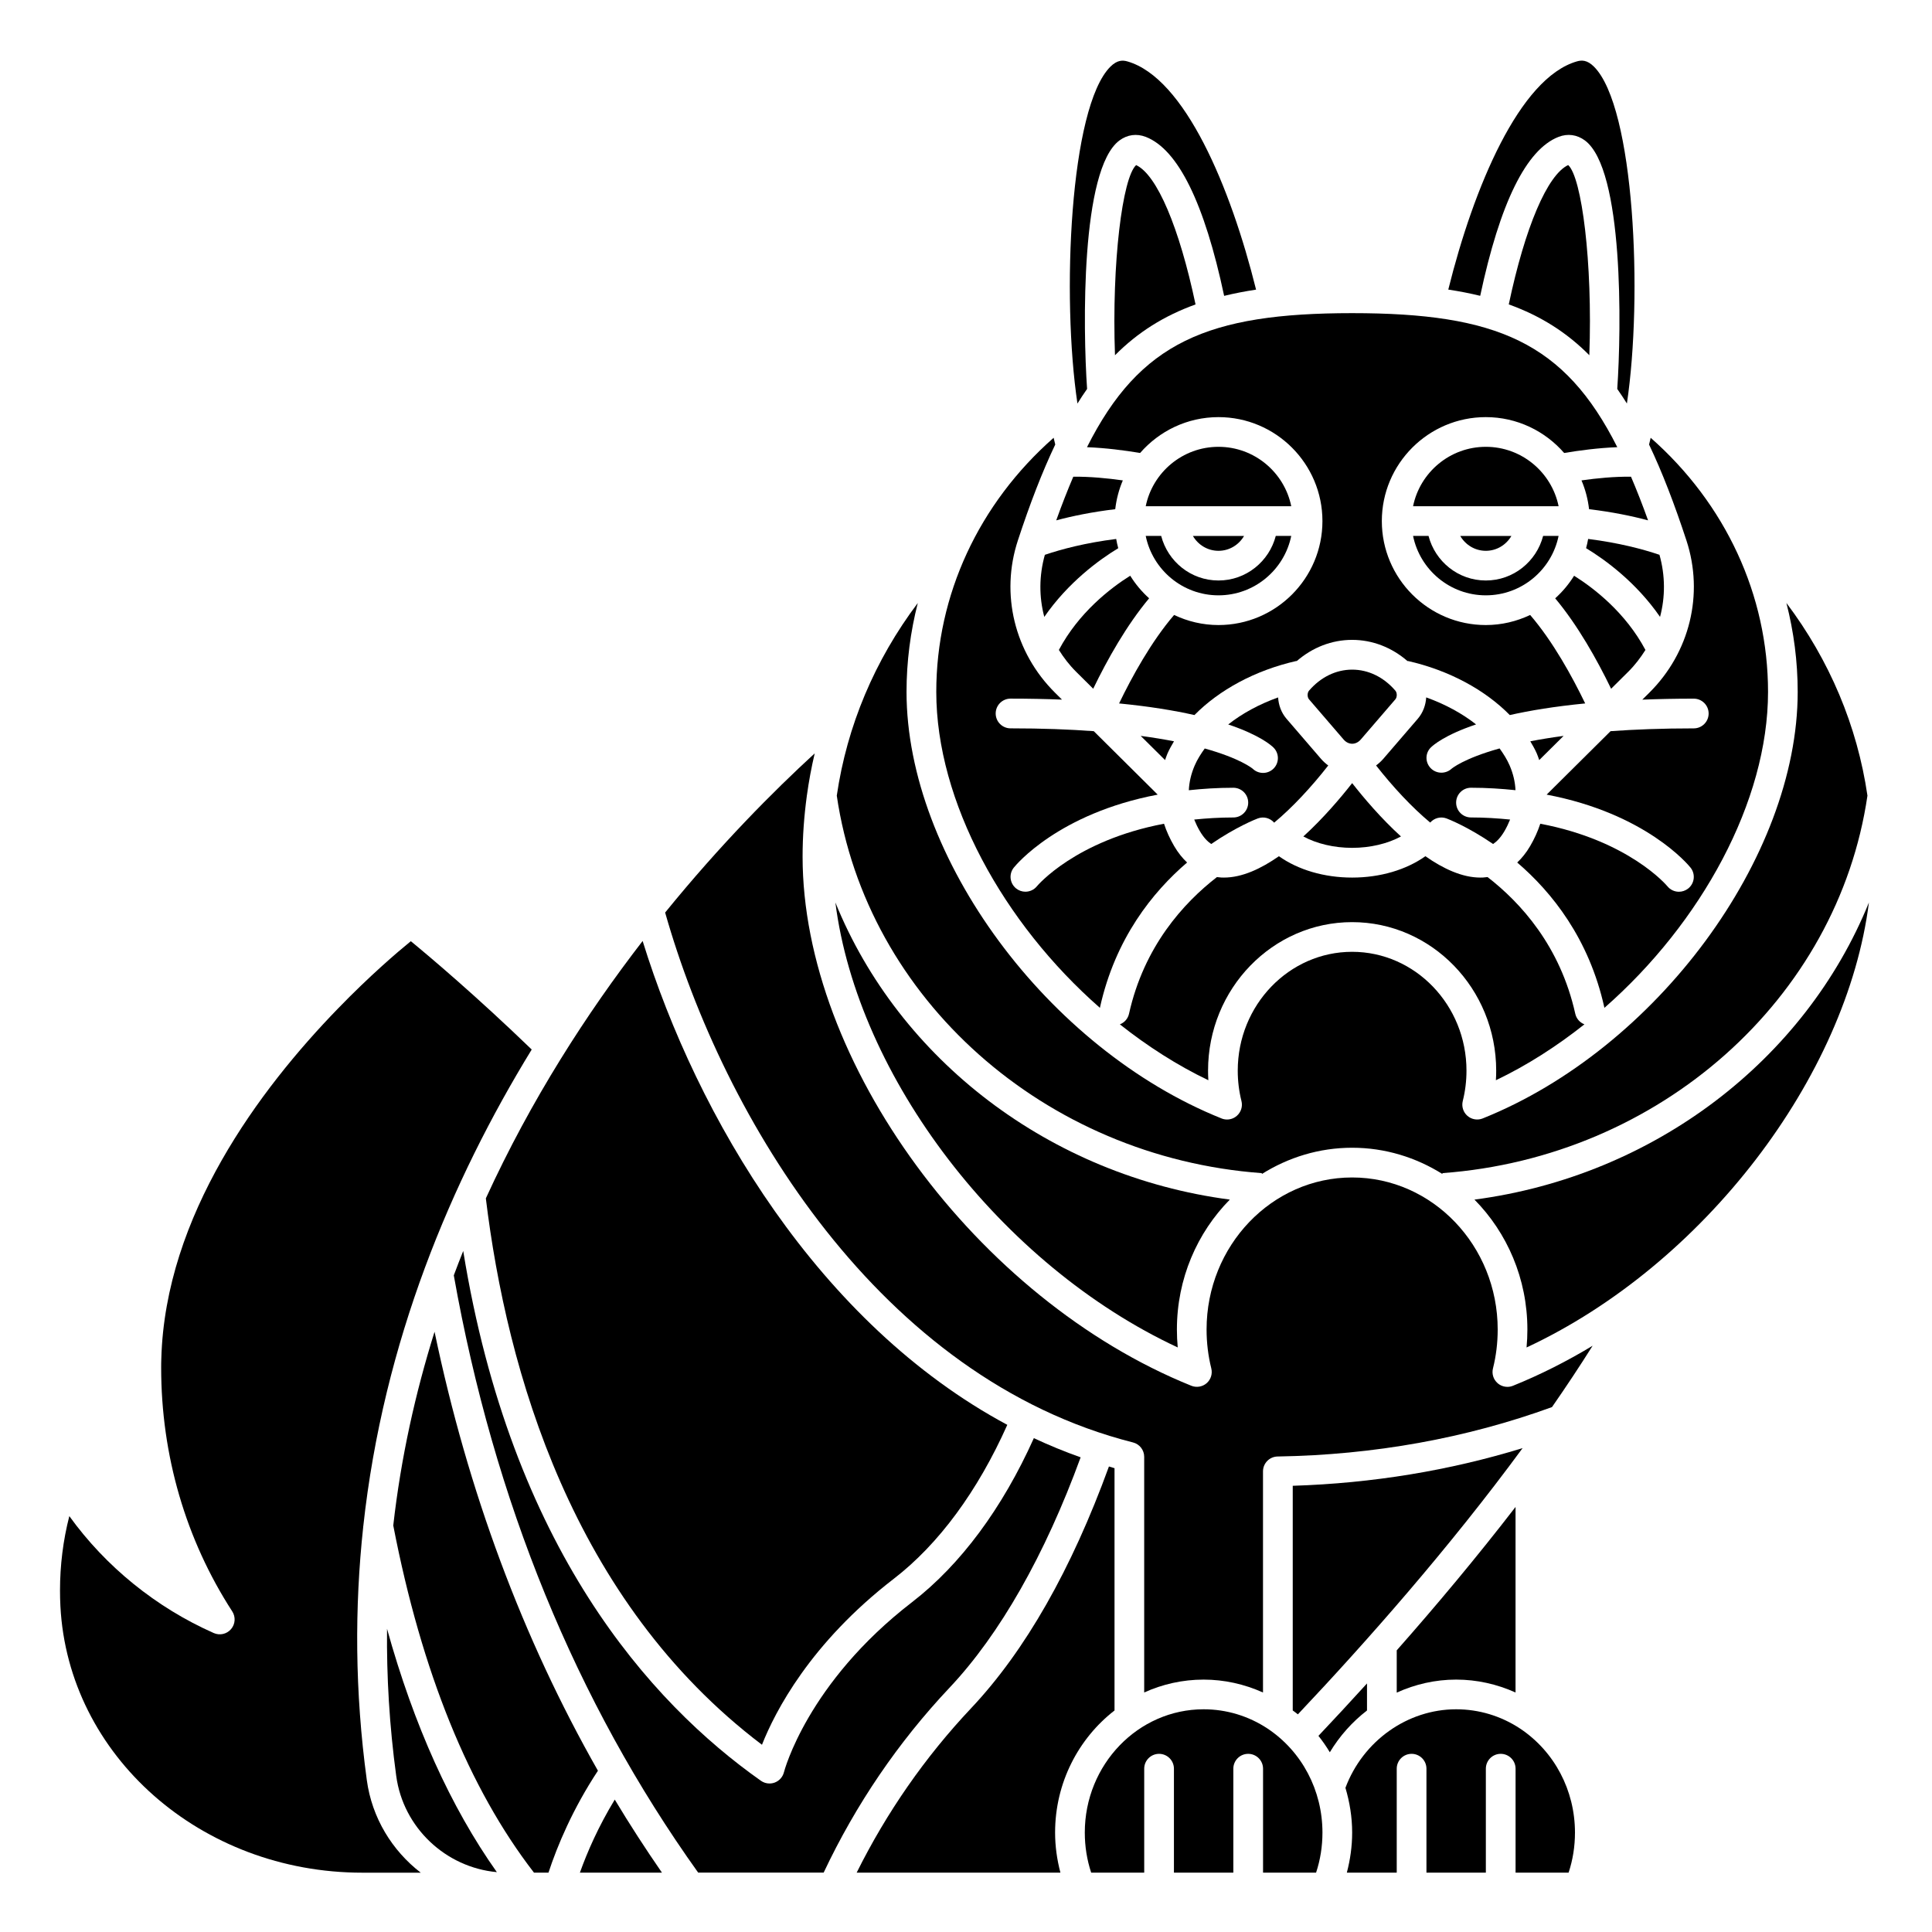 <?xml version="1.0" encoding="UTF-8"?>
<!-- Uploaded to: ICON Repo, www.svgrepo.com, Generator: ICON Repo Mixer Tools -->
<svg fill="#000000" width="800px" height="800px" version="1.1" viewBox="144 144 512 512" xmlns="http://www.w3.org/2000/svg">
 <g>
  <path d="m432.06 262.51c5.019 0.199 9.996 0.848 14.078 1.535 5.055-5.809 12.48-9.504 20.77-9.504 15.191 0 27.551 12.359 27.551 27.551s-12.359 27.551-27.551 27.551c-4.207 0-8.184-0.977-11.758-2.672-6.066 7.062-11.195 16.426-14.582 23.445 8.082 0.793 14.66 1.879 19.973 3.082 6.57-6.664 16.074-11.859 27.051-14.344l0.016 0.074c4.207-3.652 9.312-5.656 14.719-5.656s10.512 2.004 14.719 5.656l0.016-0.074c10.977 2.484 20.484 7.676 27.051 14.344 5.312-1.203 11.895-2.289 19.977-3.082-3.387-7.023-8.516-16.391-14.582-23.445-3.57 1.695-7.547 2.672-11.758 2.672-15.191 0-27.551-12.359-27.551-27.551s12.359-27.551 27.551-27.551c8.289 0 15.711 3.695 20.77 9.504 4.082-0.691 9.062-1.34 14.078-1.539-14-27.805-31.996-35.52-70.273-35.52-38.266 0.008-56.262 7.723-70.262 35.523z"/>
  <path d="m557.02 180.28c2.418-0.949 4.902-0.609 6.996 0.941 10.281 7.625 9.68 49.762 8.574 65.848 0.867 1.242 1.719 2.523 2.555 3.863 4.234-28.324 2.031-78.535-8.73-89.27-1.848-1.84-3.312-1.738-4.512-1.395-15.207 4.371-27.355 33.34-34.094 60.477 2.961 0.449 5.773 0.996 8.461 1.652 5.227-24.602 12.199-38.777 20.75-42.117z"/>
  <path d="m575.52 322c1.773-1.758 3.246-3.711 4.539-5.754-5.242-9.855-13.57-16.324-18.906-19.668-1.387 2.227-3.07 4.234-5.012 5.984 6.004 7.188 11.043 16.176 14.82 23.965z"/>
  <path d="m563.11 271.31c1.02 2.391 1.699 4.953 2.008 7.629 6.133 0.734 11.379 1.82 15.637 2.961-1.488-4.156-2.992-7.984-4.523-11.57-4.422-0.047-9.043 0.395-13.121 0.98z"/>
  <path d="m583.93 307.48c1.414-5.324 1.387-10.973-0.152-16.453-4.398-1.488-10.734-3.172-18.902-4.203-0.145 0.832-0.328 1.645-0.547 2.449 5.09 3.074 13.297 9.078 19.602 18.207z"/>
  <path d="m543.84 224.67c8.332 2.996 15.297 7.363 21.348 13.465 0.891-24.598-1.996-47.113-5.602-50.395-5.523 2.582-11.445 16.531-15.746 36.93z"/>
  <path d="m439.8 286.83c-8.168 1.027-14.504 2.715-18.902 4.203-1.539 5.481-1.566 11.133-0.148 16.453 6.301-9.125 14.508-15.129 19.598-18.207-0.223-0.805-0.402-1.621-0.547-2.449z"/>
  <path d="m453.39 343.7c0.48-1.109 1.102-2.18 1.73-3.25-2.633-0.512-5.559-1-8.824-1.434l6.461 6.41c0.203-0.574 0.383-1.152 0.633-1.727z"/>
  <path d="m466.91 262.41c-9.5 0-17.453 6.773-19.281 15.742h38.566c-1.832-8.969-9.781-15.742-19.285-15.742z"/>
  <path d="m433.71 326.52c3.769-7.785 8.816-16.777 14.82-23.965-1.941-1.742-3.629-3.754-5.012-5.984-5.332 3.344-13.66 9.812-18.906 19.668 1.289 2.043 2.766 3.996 4.539 5.754z"/>
  <path d="m466.91 289.97c2.902 0 5.41-1.594 6.777-3.938h-13.555c1.367 2.344 3.879 3.938 6.777 3.938z"/>
  <path d="m489.4 365.67c3.566 1.922 8.117 3.019 12.934 3.019 4.816 0 9.367-1.102 12.934-3.019-5.262-4.789-9.844-10.184-12.934-14.137-3.098 3.957-7.676 9.348-12.934 14.137z"/>
  <path d="m535.18 335.98c-3.688-2.906-8.172-5.348-13.219-7.164-0.129 2.047-0.852 4.055-2.223 5.652l-9.16 10.641c-0.574 0.664-1.215 1.238-1.902 1.746 4.457 5.684 9.496 11.109 14.344 15.133 1.051-1.184 2.742-1.68 4.312-1.098 0.531 0.199 5.731 2.234 12.355 6.781 0.969-0.645 1.996-1.684 3.019-3.426 0.594-1.016 1.066-2.035 1.484-3.055-3.262-0.328-6.672-0.555-10.363-0.555-2.172 0-3.938-1.762-3.938-3.938 0-2.172 1.762-3.938 3.938-3.938 4.207 0 8.094 0.262 11.797 0.648-0.102-2.199-0.617-4.398-1.566-6.582-0.672-1.551-1.605-3.035-2.652-4.481-9.555 2.664-12.68 5.344-12.738 5.394-0.758 0.684-1.723 1.031-2.688 1.031-1.043 0-2.074-0.406-2.844-1.207-1.473-1.547-1.477-3.949 0.035-5.461 0.602-0.598 3.68-3.328 12.008-6.125z"/>
  <path d="m478.72 348.83c-0.98 0-1.961-0.363-2.715-1.086-0.188-0.164-3.391-2.781-12.734-5.387-1.047 1.449-1.98 2.93-2.652 4.481-0.945 2.184-1.465 4.379-1.566 6.582 3.703-0.395 7.59-0.656 11.797-0.656 2.172 0 3.938 1.762 3.938 3.938 0 2.172-1.762 3.938-3.938 3.938-3.691 0-7.106 0.223-10.367 0.551 0.414 1.02 0.887 2.039 1.484 3.055 1.023 1.742 2.051 2.777 3.019 3.426 6.625-4.547 11.824-6.582 12.355-6.781 1.578-0.582 3.281-0.078 4.328 1.125 4.844-4.027 9.871-9.453 14.332-15.152-0.684-0.508-1.332-1.082-1.906-1.746l-9.16-10.641c-1.375-1.598-2.094-3.606-2.223-5.652-5.047 1.812-9.527 4.254-13.219 7.164 8.328 2.797 11.406 5.531 12.008 6.133 1.539 1.539 1.539 4.027 0 5.566-0.766 0.758-1.773 1.145-2.781 1.145z"/>
  <path d="m563.89 415.46c-1.18-0.461-2.125-1.465-2.422-2.793-3.988-17.941-14.465-29.434-23.246-36.234-0.41 0.055-0.816 0.098-1.195 0.117-0.238 0.012-0.477 0.016-0.715 0.016-4.773 0-9.793-2.316-14.566-5.66-5.106 3.613-11.977 5.66-19.41 5.66-7.43 0-14.309-2.047-19.41-5.66-4.773 3.34-9.789 5.66-14.566 5.66-0.238 0-0.477-0.004-0.715-0.016-0.367-0.02-0.754-0.062-1.148-0.113-8.801 6.82-19.316 18.336-23.297 36.23-0.297 1.332-1.238 2.336-2.422 2.797 7.336 5.809 15.199 10.863 23.449 14.809-0.051-0.844-0.078-1.688-0.078-2.539 0-21.703 17.129-39.359 38.18-39.359s38.18 17.656 38.18 39.359c0 0.852-0.023 1.695-0.078 2.539 8.258-3.945 16.125-9.004 23.461-14.812z"/>
  <path d="m581.07 327.59-1.84 1.824c4.238-0.164 8.77-0.262 13.637-0.262 2.172 0 3.938 1.762 3.938 3.938 0 2.172-1.762 3.938-3.938 3.938-8.34 0-15.645 0.281-22.051 0.742l-16.941 16.816c26.309 4.988 37.57 18.637 38.133 19.344 1.359 1.695 1.082 4.176-0.613 5.531-0.73 0.578-1.598 0.863-2.465 0.863-1.148 0-2.285-0.5-3.062-1.465-0.168-0.203-10.223-12.113-33.676-16.562-0.656 2-1.551 3.984-2.691 5.93-1.066 1.82-2.227 3.219-3.422 4.348 9.145 7.836 19.02 20.109 23.078 38.375 0.012 0.055-0.008 0.105 0.004 0.16 25.699-22.508 43.387-54.75 43.387-83.746 0-25.664-11.273-49.883-31.102-67.344-0.137 0.617-0.281 1.215-0.426 1.793 3.477 7.293 6.715 15.707 9.906 25.422 4.664 14.23 0.891 29.691-9.855 40.355z"/>
  <path d="m537.76 289.97c2.902 0 5.41-1.594 6.777-3.938h-13.555c1.367 2.344 3.879 3.938 6.777 3.938z"/>
  <path d="m502.34 321.46c-4.281 0-8.344 1.977-11.434 5.57-0.5 0.582-0.5 1.723 0 2.305l9.16 10.641c1.289 1.5 3.262 1.5 4.555 0l9.16-10.641c0.5-0.582 0.5-1.723 0-2.309-3.098-3.594-7.16-5.566-11.441-5.566z"/>
  <path d="m537.76 262.41c-9.5 0-17.453 6.773-19.281 15.742h38.566c-1.832-8.969-9.781-15.742-19.285-15.742z"/>
  <path d="m558.37 339.02c-3.262 0.434-6.195 0.918-8.824 1.43 0.629 1.066 1.25 2.141 1.73 3.25 0.246 0.57 0.43 1.148 0.633 1.727z"/>
  <path d="m537.76 301.77c9.5 0 17.453-6.773 19.281-15.742h-4.098c-1.758 6.769-7.871 11.809-15.184 11.809s-13.426-5.039-15.184-11.809h-4.098c1.832 8.969 9.781 15.742 19.281 15.742z"/>
  <path d="m479.95 602.11c-5.059-3.356-10.93-5.133-16.98-5.133-17.363 0-31.488 14.656-31.488 32.668 0 3.668 0.57 7.231 1.691 10.629h14.055v-27.551c0-2.172 1.762-3.938 3.938-3.938 2.172 0 3.938 1.762 3.938 3.938v27.551h15.742v-27.551c0-2.172 1.762-3.938 3.938-3.938 2.172 0 3.938 1.762 3.938 3.938v27.551h14.051c1.125-3.398 1.691-6.957 1.691-10.629-0.004-11.172-5.426-21.465-14.512-27.535z"/>
  <path d="m486.59 537.75v59.535c0.449 0.352 0.926 0.668 1.359 1.035 18.113-19.172 40.059-44.016 59.555-70.555-19.34 5.938-39.75 9.316-60.914 9.984z"/>
  <path d="m529.89 589.11c5.469 0 10.805 1.195 15.742 3.418l0.004-49.176c-10.367 13.445-21.141 26.293-31.488 38.004v11.203c4.883-2.215 10.223-3.449 15.742-3.449z"/>
  <path d="m439.36 597.29v-64.203c-0.5-0.137-0.984-0.309-1.48-0.453-9.906 27.25-22.168 48.832-36.523 64.059-12.207 12.953-22.379 27.594-30.332 43.574h53.996c-0.906-3.441-1.41-6.988-1.41-10.629 0.004-13.215 6.211-24.945 15.75-32.348z"/>
  <path d="m430.38 530.21c-4.242-1.504-8.375-3.203-12.398-5.086-8.324 18.547-19.426 33.562-32.293 43.477-27.785 21.414-33.875 44.824-33.934 45.055-0.316 1.258-1.23 2.289-2.449 2.742-0.449 0.164-0.914 0.246-1.383 0.246-0.801 0-1.59-0.242-2.262-0.715-29.465-20.777-66.168-61.805-78.902-140.41-0.855 2.133-1.684 4.285-2.496 6.461 10.621 59.785 32.402 113.02 64.762 158.28h33.254c8.52-18.043 19.707-34.52 33.336-48.977 13.383-14.18 25.34-35.273 34.766-61.074z"/>
  <path d="m297.68 640.27h21.746c-4.363-6.309-8.543-12.762-12.508-19.359-4.32 7.109-7.269 13.84-9.238 19.359z"/>
  <path d="m534.75 461.91c8.641 8.754 14.023 20.945 14.023 34.43 0 1.594-0.074 3.18-0.219 4.754 46.902-21.871 84.867-71.668 90.727-117.92-16.883 41.629-56.816 72.445-104.53 78.734z"/>
  <path d="m506.27 597.29v-7.16c-4.449 4.898-8.754 9.531-12.871 13.891 1.102 1.387 2.106 2.832 3.016 4.348 2.606-4.324 5.961-8.07 9.855-11.078z"/>
  <path d="m543.47 511.53c-0.934 0-1.855-0.332-2.586-0.969-1.117-0.973-1.594-2.488-1.23-3.926 0.832-3.316 1.25-6.781 1.25-10.301 0-22.219-17.301-40.293-38.574-40.293-21.27 0-38.574 18.074-38.574 40.293 0 3.519 0.422 6.984 1.25 10.301 0.359 1.438-0.117 2.953-1.23 3.926-1.121 0.969-2.688 1.227-4.059 0.68-56.801-22.902-103.02-85.809-103.02-140.22 0-5.414 0.402-10.773 1.117-16.055-0.004-0.035-0.012-0.07-0.016-0.105l0.031-0.004c0.516-3.777 1.211-7.519 2.082-11.207-10.891 9.98-25.035 24.199-39.641 42.184 15.535 54.695 56.965 123.43 123.99 140.43 1.742 0.438 2.965 2.008 2.965 3.809v62.449c4.824-2.18 10.148-3.41 15.742-3.41 5.469 0 10.805 1.195 15.742 3.418v-58.605c0-2.148 1.723-3.902 3.871-3.938 25.547-0.418 50-4.832 72.715-13.094 3.742-5.383 7.344-10.816 10.766-16.254-6.82 4.117-13.887 7.695-21.125 10.613-0.473 0.188-0.973 0.285-1.469 0.285z"/>
  <path d="m546.87 602.11c-5.059-3.356-10.93-5.133-16.98-5.133-12.906 0-24.656 8.359-29.336 20.812 1.125 3.793 1.781 7.766 1.781 11.855 0 3.637-0.504 7.188-1.41 10.629h13.223v-27.551c0-2.172 1.762-3.938 3.938-3.938 2.172 0 3.938 1.762 3.938 3.938v27.551h15.742v-27.551c0-2.172 1.762-3.938 3.938-3.938 2.172 0 3.938 1.762 3.938 3.938v27.551h14.051c1.125-3.398 1.691-6.957 1.691-10.629-0.004-11.172-5.426-21.465-14.512-27.535z"/>
  <path d="m435.51 411.11c0.012-0.055-0.008-0.105 0.004-0.16 4.059-18.27 13.938-30.543 23.078-38.375-1.195-1.129-2.359-2.535-3.426-4.348-1.145-1.953-2.035-3.934-2.691-5.93-23.512 4.461-33.555 16.414-33.676 16.562-0.781 0.957-1.918 1.453-3.062 1.453-0.867 0-1.738-0.285-2.465-0.871-1.684-1.363-1.961-3.82-0.605-5.512 0.562-0.703 11.82-14.359 38.133-19.344l-16.941-16.816c-6.406-0.473-13.707-0.75-22.055-0.75-2.172 0-3.938-1.762-3.938-3.938 0-2.172 1.762-3.938 3.938-3.938 4.867 0 9.398 0.094 13.633 0.262l-1.84-1.824c-10.746-10.668-14.52-26.129-9.852-40.355 3.188-9.711 6.43-18.125 9.906-25.422-0.145-0.574-0.289-1.172-0.426-1.789-19.832 17.461-31.102 41.656-31.102 67.34 0 28.996 17.691 61.238 43.387 83.754z"/>
  <path d="m466.91 301.77c9.5 0 17.453-6.773 19.281-15.742h-4.098c-1.758 6.769-7.871 11.809-15.184 11.809s-13.426-5.039-15.184-11.809h-4.098c1.828 8.969 9.781 15.742 19.281 15.742z"/>
  <path d="m441.56 271.31c-4.078-0.578-8.699-1.023-13.125-0.98-1.531 3.586-3.035 7.414-4.523 11.57 4.258-1.141 9.504-2.227 15.637-2.961 0.312-2.68 0.992-5.242 2.012-7.629z"/>
  <path d="m259.16 496.93c-5.062 16.172-8.902 33.285-10.941 51.34 7.508 38.801 20.059 69.719 37.293 92h3.84c2.367-7.195 6.434-16.895 13.105-27.012-19.953-35.074-34.457-74.02-43.297-116.33z"/>
  <path d="m478.41 454.89-0.016 0.238c7.004-4.394 15.172-6.965 23.938-6.965 8.766 0 16.938 2.578 23.938 6.965l-0.016-0.238c57.586-4.211 104.77-46.207 112.64-100.04-2.703-18.48-10.047-35.895-21.477-51.059 1.953 7.637 2.992 15.527 2.992 23.566 0 43.875-37.445 94.582-83.477 113.04-1.371 0.551-2.941 0.285-4.055-0.688-1.113-0.977-1.586-2.492-1.227-3.93 0.652-2.594 0.984-5.301 0.984-8.051 0-17.363-13.594-31.488-30.309-31.488-16.711 0-30.309 14.125-30.309 31.488 0 2.746 0.332 5.457 0.984 8.055 0.363 1.438-0.113 2.953-1.227 3.926-0.727 0.637-1.652 0.973-2.59 0.973-0.492 0-0.992-0.09-1.465-0.285-46.027-18.453-83.477-69.16-83.477-113.04 0-8.035 1.039-15.926 2.984-23.555-11.422 15.16-18.762 32.574-21.469 51.051 7.875 53.828 55.059 95.832 112.64 100.04z"/>
  <path d="m432.09 247.07c-1.105-16.086-1.707-58.227 8.574-65.848 2.09-1.551 4.574-1.883 6.996-0.941 8.551 3.34 15.523 17.52 20.75 42.125 2.688-0.656 5.504-1.203 8.461-1.652-6.738-27.137-18.891-56.105-34.094-60.477-1.188-0.344-2.664-0.445-4.512 1.395-10.762 10.73-12.965 60.945-8.73 89.27 0.832-1.355 1.688-2.633 2.555-3.871z"/>
  <path d="m445.09 187.75c-3.609 3.273-6.492 25.797-5.606 50.395 6.051-6.098 13.016-10.465 21.348-13.465-4.305-20.41-10.227-34.367-15.742-36.93z"/>
  <path d="m249.01 614.68c1.859 13.676 13.086 24.199 26.66 25.457-12.215-17.254-21.965-38.824-29.102-64.484-0.125 12.641 0.621 25.645 2.441 39.027z"/>
  <path d="m456.11 501.09c-0.145-1.574-0.219-3.16-0.219-4.754 0-13.484 5.387-25.676 14.023-34.43-47.711-6.289-87.648-37.113-104.53-78.738 5.859 46.254 43.824 96.051 90.727 117.92z"/>
  <path d="m345.93 606.38c3.484-8.809 12.801-26.93 34.957-44.008 11.914-9.184 22.246-23.27 30.059-40.773-49.965-26.805-82.203-81.598-96.641-128.23-14.762 19.117-29.551 41.996-41.551 68.211 5.562 45.723 22.875 106.71 73.176 144.8z"/>
  <path d="m241.21 615.75c-3.195-23.492-3.246-45.883-0.957-67.066-0.008-0.043-0.02-0.082-0.027-0.121l0.039-0.008c5.34-49.148 23.398-91.746 44.645-126.42-14.562-14.07-26.988-24.562-32.035-28.711-3.609 2.941-10.91 9.172-19.336 17.879-20.781 21.414-45.766 54.891-46.789 92.781-0.039 0.852-0.039 1.609-0.039 2.375 0 23.223 6.516 45.555 18.836 64.574 0.945 1.465 0.82 3.371-0.312 4.695-1.133 1.324-2.984 1.754-4.59 1.043-15.309-6.781-28.645-17.625-38.273-30.988-1.641 6.406-2.469 13.008-2.469 19.711 0 1.391 0.035 2.769 0.105 4.144 2.051 39.609 37.195 70.641 80.012 70.641h15.48c-7.578-5.852-12.926-14.508-14.289-24.527z"/>
 </g>
</svg>